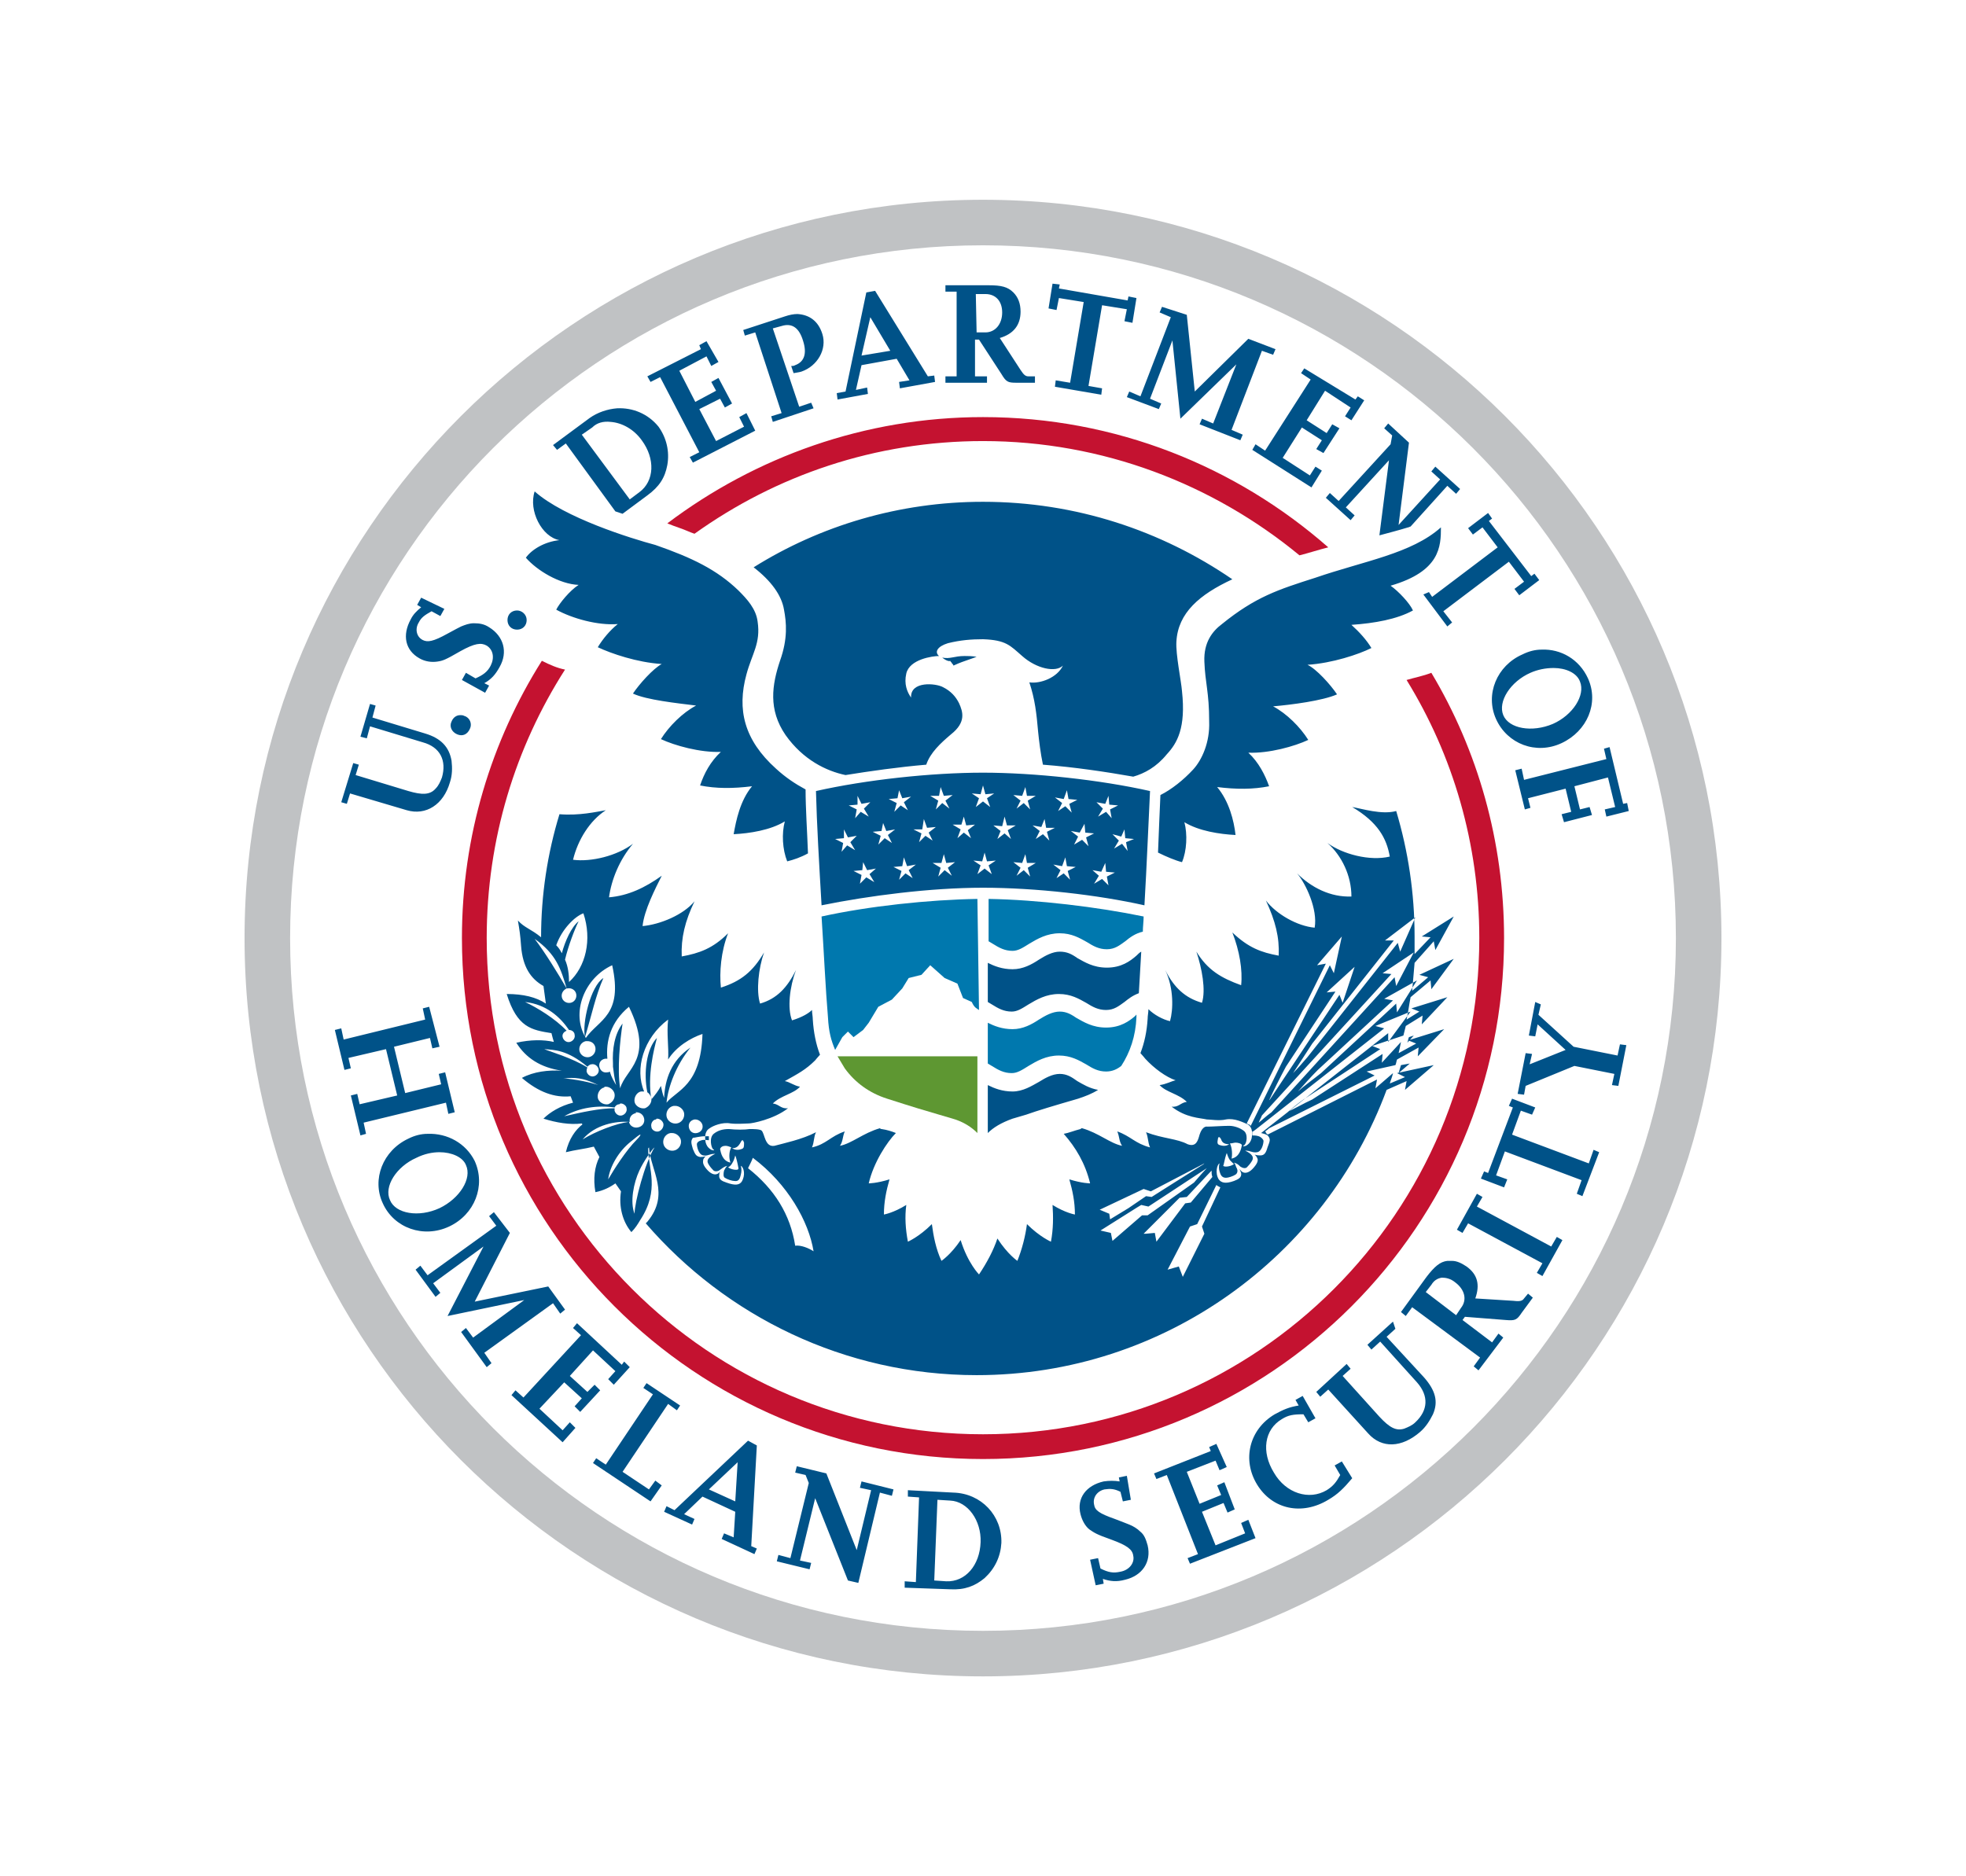 <?xml version="1.0" encoding="utf-8"?>
<!-- Generator: Adobe Illustrator 27.4.1, SVG Export Plug-In . SVG Version: 6.00 Build 0)  -->
<svg version="1.1" id="Layer_1" xmlns="http://www.w3.org/2000/svg" xmlns:xlink="http://www.w3.org/1999/xlink" x="0px" y="0px"
	 width="246px" height="234.8px" viewBox="0 0 246 234.8" style="enable-background:new 0 0 246 234.8;" xml:space="preserve">
<style type="text/css">
	.st0{fill:#005288;}
	.st1{fill:#C41230;}
	.st2{fill:#C0C2C4;}
	.st3{fill:#5E9732;}
	.st4{fill:#0078AE;}
</style>
<g>
	<path class="st0" d="M131.7,35.5l-0.5,3.1l1,0.2l0.3-1.5l3.1,0.5l-1.7,10.1l-1.8-0.3l-0.1,0.8l5.8,1l0.1-0.8l-1.7-0.3l1.7-10.1
		l3.1,0.5l-0.3,1.5l1,0.2l0.5-3.1l-1-0.2l-0.1,0.5l-8.6-1.5l0.1-0.5L131.7,35.5L131.7,35.5z M118.3,35.7v0.8h1.4l0,10.6l-1.4,0v0.8
		l5.2,0v-0.8H122l0-4.6h0.5l2.8,4.3c0.6,1,0.8,1.1,1.9,1.1l2.3,0l0-0.8h-0.8c-0.4,0-0.6-0.2-1-0.8l-2.6-4c1.7-0.5,2.6-1.6,2.6-3.3
		c0-1-0.3-1.8-0.9-2.4c-0.7-0.7-1.5-0.9-3.1-0.9L118.3,35.7L118.3,35.7z M109.5,36.4l-1.1,0.2L105.8,49l-1.1,0.2l0.1,0.8l3.8-0.7
		l-0.1-0.8l-1.4,0.3l0.7-3.1l4.4-0.8l1.6,2.7l-1.3,0.2l0.1,0.8l4.4-0.8l-0.1-0.8l-0.8,0.1L109.5,36.4L109.5,36.4z M122.1,36.8h1.2
		c1.3,0,2.1,0.9,2.1,2.3c0,1.5-0.9,2.5-2.1,2.5l-1.1,0L122.1,36.8L122.1,36.8z M145.4,38.4l-0.3,0.7l1.4,0.6l-3.8,9.9l-1.4-0.6
		l-0.3,0.7l4,1.5l0.3-0.7l-1.4-0.6l2.8-7.3l1,9.8l7-6.8l-2.9,7.4l-1.4-0.6l-0.3,0.7l5.1,2l0.3-0.7l-1.4-0.6l3.8-9.9l1.4,0.5l0.3-0.7
		l-3.4-1.3l-6.7,6.6l-1-9.6L145.4,38.4L145.4,38.4z M99.8,39.3c-0.5,0-1,0.1-1.6,0.3L93,41.3l0.2,0.7l1.3-0.4l3.3,10.1l-1.3,0.4
		l0.2,0.7l5.1-1.7l-0.3-0.7l-1.5,0.5l-3.3-9.8l1.1-0.3c1.3-0.4,2.2,0.2,2.7,1.9c0.5,1.6,0.1,2.6-1,3c-0.2,0.1-0.2,0.1-0.5,0.1
		l0.3,0.9c0.5-0.1,0.7-0.1,1-0.2c2-0.7,3.2-2.8,2.6-4.7C102.4,40.2,101.3,39.4,99.8,39.3L99.8,39.3z M108.9,39.7l2.5,4.2l-3.6,0.6
		L108.9,39.7L108.9,39.7z M88.4,42.7l-0.9,0.5l0.2,0.5L81,47.1l0.4,0.7l1.2-0.6l4.9,9.4l-1.2,0.6l0.4,0.7l7.8-4l-1.1-2.2l-0.9,0.5
		l0.6,1.2l-3.5,1.8l-2.1-4l2.6-1.3l0.6,1.1l0.9-0.5l-1.7-3.2l-0.9,0.5l0.6,1.1l-2.6,1.4l-2-3.9l3.4-1.8l0.6,1.2l0.9-0.5L88.4,42.7
		L88.4,42.7z M163.2,46.1l-0.4,0.6l1.2,0.8l-5.7,8.9l-1.2-0.8l-0.4,0.7l7.4,4.7l1.3-2.1l-0.8-0.5l-0.7,1.1l-3.4-2.2l2.4-3.8l2.5,1.6
		l-0.7,1.1l0.9,0.5l2-3.1l-0.9-0.5l-0.7,1.1l-2.5-1.6l2.3-3.7l3.2,2.1l-0.7,1.1l0.8,0.5l1.6-2.5l-0.8-0.5l-0.3,0.4L163.2,46.1
		L163.2,46.1z M77.2,51.1c-1.2,0.1-2.4,0.5-3.4,1.2l-4.6,3.4l0.5,0.6l1.1-0.8L77,64c0.3,0.1,0.6,0.2,0.9,0.3l3.1-2.3
		c1.5-1.1,2.2-2.2,2.5-3.8c0.3-1.7-0.1-3.4-1.1-4.8C81.1,51.8,79.2,51,77.2,51.1L77.2,51.1z M76.4,52.8c1.4,0.1,2.9,0.9,3.9,2.3
		c1.7,2.3,1.6,5.1-0.3,6.5l-1.2,0.9l-6-8.1l1.3-0.9C74.7,52.9,75.5,52.7,76.4,52.8L76.4,52.8z M173.7,53l-0.5,0.6l1,0.9l-0.2,1.1
		l-6.5,7.1l-1.1-1l-0.5,0.6l3.1,2.8l0.5-0.6l-1.1-1l5.4-5.9l-1.2,9.4c1.1-0.3,2.3-0.6,3.6-1c0.1,0,0.2-0.1,0.3-0.1l4.6-5.1l1.1,1
		l0.5-0.6l-3.1-2.8l-0.5,0.6l1.1,1l-5.2,5.7l1.3-10.3L173.7,53L173.7,53z M66.9,61.5c-0.8,2.4,0.9,5.7,3.1,6.1
		c-1.9,0.2-3.5,1.2-4.2,2.2c1.4,1.6,4.2,3.3,6.6,3.4c-1.1,0.7-2.4,2.3-2.8,3.1c2,1.1,5.2,2,7.7,1.8c-1,0.8-1.9,1.9-2.5,2.9
		c1.7,0.8,4.9,1.9,8,2.1c-1.1,0.6-2.8,2.5-3.6,3.7c1.7,0.8,5.5,1.2,7.9,1.5c-1.7,0.9-3.4,2.6-4.4,4.2c1.7,0.8,4.9,1.7,7.5,1.6
		c-1.3,1.2-2.1,2.7-2.6,4.2c2,0.4,4.1,0.4,6.5,0.1c-1.5,1.8-2,4.3-2.3,6c2-0.1,4.6-0.5,6.4-1.6c-0.4,1.5-0.3,3.5,0.3,5
		c0.8-0.2,1.7-0.5,2.6-1c-0.1-2.8-0.3-5.6-0.3-8c-1.3-0.7-2.5-1.5-3.7-2.6c-4-3.6-4.9-7.4-3.7-11.8c0.7-2.6,1.8-3.9,1.4-6.6
		c-0.2-1.6-1.3-2.8-2.4-3.9c-2.7-2.6-5.8-4.1-10.4-5.7C79,67.4,70.6,64.8,66.9,61.5L66.9,61.5z M123,62.8c-10.5,0-20.4,3-28.7,8.2
		c2.2,1.7,3.5,3.5,3.8,5.3c0.3,1.6,0.5,3.6-0.5,6.4c-1,3-1.5,6.1,0.7,9.3c2.2,3.1,5.1,4.5,7.5,5c3.1-0.5,6.6-1,10.1-1.3
		c0.5-1.5,1.8-2.7,3.1-3.8c1.9-1.5,1.5-2.8,1-3.9c-0.4-0.8-1-1.5-2-2c-0.9-0.5-4.1-0.8-4,1.3c-0.5-0.7-0.9-1.7-0.6-3
		c0.4-1.8,3.3-2.2,4.1-2.2c-0.6-0.5-0.2-1.2,1.1-1.6c1.6-0.4,3-0.5,4.4-0.5c2.9,0.1,3.4,0.8,4.9,2.1c1.8,1.6,4.2,2.1,5.1,1.2
		c-0.7,1.5-2.8,2.3-4.2,2.1c0.7,2.1,0.9,3.9,1.1,6.2c0.1,1,0.3,2.7,0.6,4.1c3.9,0.3,7.9,0.9,11.3,1.5c1.4-0.4,2.9-1.2,4.2-2.8
		c1.3-1.4,2.4-3.3,1.9-7.9c-0.1-1.3-0.8-4.6-0.7-6.2c0.2-3.6,2.9-5.9,7-7.8C145.3,66.4,134.6,62.8,123,62.8L123,62.8z M186.2,64.2
		l-2.5,1.9l0.6,0.8l1.2-0.9l1.9,2.5l-8.2,6.2l-0.4-0.6c-0.2,0.1-0.5,0.2-0.7,0.3l3,4l0.6-0.5l-1.1-1.4l8.2-6.2l1.9,2.5l-1.2,0.9
		l0.6,0.8l2.5-1.9l-0.6-0.8l-0.4,0.3l-5.3-6.9l0.4-0.3L186.2,64.2L186.2,64.2z M180.3,66c-3.7,3.3-9.6,4.2-15.7,6.3
		c-4.7,1.5-7.5,2.4-11.7,5.8c-1.2,0.9-2.3,2.3-2.2,4.7c0.1,2.7,0.6,3.8,0.6,7.5c0.1,2.6-0.9,4.8-2,6c-1.2,1.3-2.7,2.5-4.1,3.2
		c-0.1,2.3-0.2,4.5-0.3,7.2c1,0.5,2.2,1,3,1.2c0.6-1.4,0.7-3.5,0.3-5c1.8,1.1,4.4,1.5,6.4,1.6c-0.2-1.8-0.8-4.2-2.3-6
		c2.4,0.3,4.5,0.3,6.5-0.1c-0.5-1.4-1.3-3-2.6-4.2c2.6,0.1,5.8-0.8,7.5-1.6c-1-1.6-2.7-3.3-4.4-4.2c2.3-0.2,6.2-0.7,8-1.5
		c-0.8-1.2-2.6-3.2-3.7-3.7c3.1-0.2,6.4-1.3,8-2.1c-0.6-1-1.5-2-2.5-2.9c2.9-0.2,5.7-0.7,7.7-1.8c-0.4-0.9-1.8-2.4-2.8-3.1
		C180.2,71.5,180.3,68.4,180.3,66L180.3,66z M52.7,74.8l-0.5,0.9l0.5,0.3c-0.6,0.5-1,0.9-1.3,1.5c-1.1,2-0.7,3.9,1.1,4.9
		c0.7,0.4,1.5,0.5,2.2,0.4c0.7-0.1,1-0.2,2.9-1.3c1.8-1,2.6-1.1,3.3-0.7c0.8,0.5,1,1.5,0.5,2.5c-0.4,0.8-1,1.2-1.9,1.6l-1.2-0.7
		l-0.5,0.9l2.9,1.6l0.5-0.9l-0.6-0.3c0.9-0.5,1.4-1.1,1.9-2c1.1-1.9,0.5-3.9-1.3-5c-0.6-0.4-1.2-0.5-1.9-0.5c-0.6,0-1.1,0.2-1.6,0.4
		c-0.2,0.1-0.8,0.4-1.7,0.9c-1.8,1-2.5,1.1-3.1,0.8c-0.8-0.4-1-1.4-0.5-2.2c0.3-0.6,0.7-0.9,1.6-1.4l1.1,0.6l0.5-0.9L52.7,74.8
		L52.7,74.8z M64.7,76.4c-0.7,0-1.2,0.5-1.2,1.2c0,0.7,0.5,1.2,1.2,1.2c0.7,0,1.2-0.5,1.2-1.2C65.9,76.9,65.3,76.4,64.7,76.4z
		 M192.9,81.3c-0.8,0-1.6,0.2-2.4,0.6c-3.2,1.4-4.7,5-3.3,8.1c1.4,3.1,5,4.5,8.2,3s4.7-5,3.3-8.1C197.6,82.5,195.3,81.2,192.9,81.3
		L192.9,81.3z M120.7,82.1c-1.3,0-1.8,0.4-2.8,0.2c0.5,0.4,0.9,0.5,1,0.4c0,0.1,0.2,0.2,0.2,0.3c0.1,0.1,0.2,0.2,0.2,0.3
		c0.2-0.1,0.9-0.4,1.5-0.6c0.6-0.2,1.4-0.5,1.4-0.5C121.6,82.1,121.1,82.1,120.7,82.1z M194.4,83.6c1.5,0,2.9,0.6,3.3,1.7
		c0.7,1.7-0.9,4.2-3.4,5.3c-2.6,1.1-5.5,0.6-6.2-1.1c-0.7-1.7,0.9-4.2,3.4-5.3C192.4,83.8,193.4,83.6,194.4,83.6L194.4,83.6z
		 M46.3,88.1l-1.2,4.1l0.8,0.2l0.4-1.5l6.6,2c2.2,0.6,3,2.3,2.4,4.4c-0.2,0.5-0.4,1-0.8,1.4c-0.7,0.8-1.7,0.8-3.4,0.3l-6.6-2
		l0.4-1.3l-0.7-0.2l-1.5,4.9l0.7,0.2l0.4-1.3l7.1,2.1c2.4,0.7,4.6-0.7,5.4-3.5c0.3-0.9,0.3-1.8,0.2-2.7c-0.3-1.7-1.3-2.8-3.3-3.4
		l-6.6-2l0.4-1.5L46.3,88.1L46.3,88.1z M57.6,89.5c-0.5,0-0.9,0.3-1.1,0.8c-0.3,0.6,0,1.3,0.7,1.6s1.3,0,1.6-0.7
		c0.3-0.6,0-1.4-0.7-1.6C57.9,89.5,57.8,89.5,57.6,89.5L57.6,89.5z M201.4,93.5l-0.7,0.2l0.3,1.3l-10.3,2.6l-0.3-1.4l-0.8,0.2
		l1.2,4.9l0.7-0.2l-0.3-1.2l4.7-1.2l0.7,2.9l-1.2,0.3l0.3,1l3.5-0.9l-0.3-1l-1.2,0.3l-0.7-2.9l4.2-1.1l0.9,3.7l-1.3,0.3l0.2,0.9
		l2.8-0.7l-0.2-1l-0.5,0.1L201.4,93.5L201.4,93.5z M123,96.7c-6.5,0-14.7,0.9-20.9,2.3c0.1,4.1,0.4,9.2,0.7,14.3
		c5.9-1.2,13.6-2.2,20.2-2.2c6.6,0,14.4,0.9,20.2,2.2c0.3-5.1,0.5-10.3,0.7-14.3C137.7,97.6,129.4,96.7,123,96.7L123,96.7z
		 M123,98.3l0.3,1.1l1.1-0.1l-0.9,0.6l0.4,1.1l-0.9-0.7l-0.9,0.7l0.4-1.1l-0.9-0.6l1.1,0.1L123,98.3L123,98.3z M117.7,98.5l0.4,1.1
		l1.1-0.1l-0.9,0.7l0.5,1l-0.9-0.7l-0.8,0.8l0.3-1.1l-1-0.6l1.1,0L117.7,98.5L117.7,98.5z M128.3,98.5l0.2,1.1l1.1,0l-1,0.6l0.3,1.1
		l-0.8-0.8l-0.9,0.7l0.5-1l-0.9-0.7l1.1,0.1L128.3,98.5L128.3,98.5z M112.5,98.9l0.4,1l1.1-0.2l-0.9,0.7l0.5,1l-0.9-0.6l-0.8,0.8
		l0.3-1.1l-1-0.5l1.1-0.1L112.5,98.9L112.5,98.9z M133.5,98.9l0.2,1.1l1.1,0.1l-1,0.5l0.3,1.1l-0.8-0.8l-0.9,0.6l0.5-1l-0.9-0.7
		l1.1,0.2L133.5,98.9L133.5,98.9z M107.3,99.6l0.5,1l1.1-0.2l-0.8,0.8l0.6,1l-1-0.6l-0.7,0.8l0.2-1.1l-1-0.5l1.1-0.1L107.3,99.6
		L107.3,99.6z M138.7,99.6l0.1,1.1l1.1,0.1l-1,0.5l0.2,1.1l-0.7-0.8l-1,0.6l0.6-1l-0.8-0.8l1.1,0.2L138.7,99.6L138.7,99.6z
		 M169.2,101c3.2,1.9,4.3,3.9,4.7,6.2c-2.5,0.6-5.9-0.3-7.8-1.7c1.8,1.6,3,4.1,3,6.7c-2.6,0.1-5-1.1-6.8-2.9
		c1.1,1.3,2.6,4.5,2.2,6.8c-2.2-0.2-4.8-1.7-6.1-3.4c1.2,2.6,1.7,4.6,1.6,6.9c-2.2-0.4-3.8-1-5.8-2.9c0.9,2.3,1.3,4.7,1.1,6.6
		c-2.5-0.9-4.2-1.9-5.6-4.2c0.7,2.1,1.2,4.8,0.7,6.4c-2.1-0.6-3.5-1.9-4.6-4.1c1.1,2.3,1,5,0.6,6.4c-0.9-0.2-2-0.8-2.7-1.5
		c0,0.4-0.1,0.8-0.1,1.2c-0.1,1.6-0.4,3-0.9,4.3c0.2,0.2,0.6,0.7,0.6,0.7c1.1,1.2,2.6,2.3,3.8,2.7c-0.5,0.1-1.2,0.5-2,0.6
		c0.8,0.9,2.4,1.1,3.4,2.1c-0.8,0.1-1,0.7-1.9,0.6c1.8,1.4,3.5,1.4,4.4,1.6c0.4,0,1.6,0.2,2.4,0c1.1-0.2,2.2,0.4,2.7,0.6
		c0.7,0.4,0.6,1.3,0.5,1.8c-0.1,0.3-0.2,0.6-0.7,0.9c-0.3,0.1-0.5,0.1-0.2-0.1c0.3-0.2,0.5-1.4-0.1-1.8c-0.4-0.3-1.1-0.6-1.8-0.6
		c-0.8,0-2.1,0.1-2.7,0.1c-0.6-0.1-0.9,0.7-1,1c-0.2,0.7-0.4,1.6-1.5,1.2c-1.3-0.7-3.1-0.7-5.2-1.5c0.3,0.7,0.2,1.2,0.5,1.9
		c-1.9-0.5-2.4-1.4-4.1-2c0.3,0.7,0.2,1.2,0.6,1.8c-1.5-0.3-2.9-1.6-5-2.2c-0.1,0-0.1,0-0.2,0.1c-0.8,0.2-1.5,0.5-2.1,0.6
		c1.5,1.7,2.7,3.7,3.3,6.2c0,0-1,0-2.6-0.5c0.4,1.4,0.7,2.8,0.7,4.4c0,0-1.2-0.2-2.8-1.2c0.1,1.5,0.1,3-0.2,4.6c0,0-1.4-0.6-3-2.2
		c-0.2,1.5-0.6,3.1-1.2,4.6c0,0-1.2-0.8-2.5-2.8c-0.5,1.5-1.3,3-2.3,4.5c0,0-1.4-1.4-2.3-4.3c-1.2,1.8-2.4,2.6-2.4,2.6
		c-0.7-1.5-1-3.1-1.2-4.6c-1.6,1.6-3,2.2-3,2.2c-0.3-1.6-0.4-3.1-0.2-4.6c-1.6,1-2.8,1.2-2.8,1.2c0-1.6,0.3-3,0.7-4.4
		c-1.6,0.5-2.6,0.5-2.6,0.5c0.6-2.6,2.3-5.2,3.4-6.3c-0.5-0.2-1.1-0.4-1.8-0.5c-0.1,0-0.1,0-0.2-0.1c-2.1,0.6-3.5,1.9-5,2.2
		c0.4-0.6,0.3-1.1,0.6-1.8c-1.8,0.6-2.3,1.6-4.1,2c0.3-0.7,0.2-1.3,0.5-1.9c-1.7,0.9-4.1,1.4-5.2,1.7c-1.2,0.2-1.2-1.5-1.6-1.9
		c-0.2-0.2-1.1-0.2-1.5-0.2c-0.6,0.1-1.7,0.1-2.6,0c-0.8,0-1.4,0.2-1.9,0.6c-0.6,0.5-0.3,1.7-0.1,1.9c0.3,0.2,0.1,0.2-0.2,0.1
		c-0.5-0.3-0.6-0.6-0.7-0.9c-0.1-0.5-0.2-1.4,0.5-1.8c0.4-0.3,1.6-0.8,2.6-0.6c0.8,0.1,2,0,2.3,0c0.4,0,3.1-0.5,4.9-1.9
		c-0.9,0.1-1.1-0.5-1.9-0.6c1-1,2.6-1.2,3.4-2.1c-0.7-0.1-1.3-0.6-1.9-0.7c1.6-0.9,2.6-1.4,3.8-2.6c0,0,0.4-0.5,0.6-0.7
		c-0.5-1.3-0.8-2.8-0.9-4.4c0-0.4-0.1-0.8-0.1-1.2c-0.4,0.4-1.2,0.9-2.5,1.3c-0.6-1.5-0.3-4.2,0.5-6.3c-1.1,2.2-2.4,3.6-4.5,4.2
		c-0.5-1.6-0.2-4.4,0.5-6.4c-1.4,2.4-2.9,3.6-5.4,4.4c-0.2-1.9,0-4.5,0.9-6.8c-1.9,1.9-3.6,2.5-5.8,2.9c-0.1-2.3,0.4-4.4,1.6-6.9
		c-1.4,1.7-4.3,2.9-6.5,3.1c0.2-2,1.6-4.7,2.4-6.3c-2.1,1.5-4.2,2.5-6.6,2.7c0.3-2.2,1.3-4.7,3-6.7c-2,1.5-5.2,2.3-7.5,2
		c0.6-2.5,2.1-4.9,4.1-6.2c-1.2,0.2-3.3,0.7-5.8,0.5c-1.5,4.9-2.3,10.1-2.3,15.4c-1.2-1-2.1-1.2-2.9-2.1c0.2,1.2,0.3,1.8,0.4,3.2
		c0.2,2.6,1.2,4.1,2.8,5c0.1,0.7,0.2,1.5,0.3,2.2c-1.2-0.8-2.8-1.2-4.9-1.2c1.3,4.2,3.1,4.5,5.6,4.9c0.1,0.4,0.2,0.8,0.3,1.1
		c-1.3-0.3-2.9-0.3-4.7,0.1c1.2,1.9,3,3.1,5.7,3.5c0,0,0,0,0,0c-1.7-0.1-3.5,0.1-5,0.9c2.1,1.8,4.1,2.5,6.1,2.3
		c0.1,0.3,0.2,0.5,0.3,0.8c-1.6,0.4-2.9,1.2-3.7,2c1.6,0.5,3.3,0.8,4.8,0.6c0,0,0,0.1,0.1,0.1c-0.9,0.7-1.7,1.8-2.1,3.5
		c1.2-0.3,2.3-0.4,3.5-0.7c0.2,0.4,0.5,0.9,0.7,1.3c-0.6,1.2-0.8,2.7-0.5,4.4c1-0.2,1.8-0.6,2.5-1.1c0.2,0.3,0.5,0.7,0.7,1
		c-0.3,1.9,0.2,3.8,1.3,5.1c0.5-0.5,0.8-1,1.1-1.5c2.5-3.8,1-6.5,1-8.9c0-0.1,0-0.1,0.1-0.2c0.2,2.9,2.7,5.8-0.2,9.3
		c-0.1,0.1-0.1,0.1-0.2,0.2c10,11.6,24.9,19,41.4,19c23.5,0,43.6-14.9,51.3-35.7l2.5-1.1l-0.2,1.1l3.6-3.1l-4.6,1l1,0.5l-1.9,0.8
		c0.1-0.4,0.3-0.8,0.4-1.3l-2.2,1.9l0.2-1.1l-13.7,6.9c0,0,0-0.1-0.1-0.1c-0.1-0.1-0.1-0.2-0.2-0.3c0.1-0.1,0.3-0.2,0.5-0.4
		l13.2-6.6l-1-0.5l3.6-0.8c0.1-0.2,0.1-0.4,0.2-0.7l2.7-1.5l-0.1,1.1l3.3-3.4l-4.5,1.4l1,0.4l-2.2,1.2c0.1-0.4,0.2-0.9,0.3-1.4
		l-2.4,2.6l0.1-1.1l-8.8,5.7c-1.1,0.5-2.1,1.1-3,1.5c0.6-0.5,1.2-1,1.9-1.5l9.6-6.3l-1-0.4l3.9-1.3c0.1-0.4,0.2-0.8,0.3-1.2l2.1-1.3
		l-0.1,1.1l3.2-3.4l-4.5,1.4l1,0.4l-1.6,1c0.2-0.9,0.3-1.8,0.5-2.8l2.5-2.1l0.1,1.1l2.8-3.8l-4.3,2l1.1,0.3l-2,1.7
		c0.1-1.1,0.2-2.3,0.3-3.5l2.4-2.7l0.2,1.1l2.3-4.2l-4,2.5l1.1,0.1l-2,2.1c0-0.7,0-1.4,0-2.2c0-5.4-0.8-10.7-2.3-15.7
		C172.9,102,170.4,101.2,169.2,101L169.2,101z M176.3,129.8c-0.1,0.2-0.1,0.4-0.2,0.7l0.8-0.9L176.3,129.8L176.3,129.8z
		 M175.3,133.3c-0.1,0.3-0.2,0.7-0.3,1l1.4-1.2L175.3,133.3L175.3,133.3z M120.6,102.2l0.3,1.1l1.1-0.1l-0.9,0.7l0.4,1l-0.9-0.7
		l-0.8,0.7l0.4-1.1l-1-0.6l1.1,0L120.6,102.2L120.6,102.2z M125.7,102.2l0.3,1.1l1.1,0l-1,0.6l0.4,1.1l-0.8-0.7l-0.9,0.7l0.4-1
		l-0.9-0.7l1.1,0.1L125.7,102.2L125.7,102.2z M115.6,102.5l0.4,1.1l1.1-0.1l-0.9,0.7l0.5,1l-0.9-0.6l-0.8,0.8l0.3-1.1l-1-0.5l1.1,0
		L115.6,102.5L115.6,102.5z M130.7,102.5l0.2,1.1l1.1,0l-1,0.5l0.3,1.1l-0.8-0.8l-0.9,0.6l0.5-1l-0.9-0.7l1.1,0.2L130.7,102.5
		L130.7,102.5z M110.5,103l0.4,1l1.1-0.2l-0.9,0.7l0.5,1l-0.9-0.6l-0.8,0.8l0.3-1.1l-1-0.5l1.1-0.1L110.5,103L110.5,103z
		 M135.7,103.1l0.1,1.1l1.1,0.1l-1,0.5l0.3,1.1l-0.8-0.8l-1,0.6l0.5-1l-0.9-0.7l1.1,0.2L135.7,103.1L135.7,103.1z M105.6,103.8
		l0.5,1l1.1-0.2l-0.8,0.8l0.6,1l-1-0.6l-0.7,0.8l0.2-1.1l-1-0.5l1.1-0.1L105.6,103.8L105.6,103.8z M140.7,103.8l0.1,1.1l1.1,0.1
		l-1,0.4l0.2,1.1l-0.7-0.9l-1,0.6l0.6-1l-0.8-0.8l1.1,0.3L140.7,103.8L140.7,103.8z M123.2,106.7l0.3,1.1l1.1-0.1l-0.9,0.6l0.4,1.1
		l-0.9-0.7l-0.9,0.7l0.4-1.1l-0.9-0.6l1.1,0.1L123.2,106.7L123.2,106.7z M118.1,106.9l0.3,1.1l1.1-0.1l-0.9,0.7l0.5,1l-0.9-0.7
		l-0.8,0.8l0.3-1.1l-1-0.6l1.1,0L118.1,106.9L118.1,106.9z M128.3,106.9l0.2,1.1l1.1,0l-1,0.6l0.3,1.1l-0.8-0.8l-0.9,0.7l0.5-1
		l-0.9-0.7l1.1,0.1L128.3,106.9L128.3,106.9z M113.1,107.3l0.4,1.1l1.1-0.2l-0.9,0.7l0.5,1l-0.9-0.6l-0.8,0.8l0.3-1.1l-1-0.5
		l1.1-0.1L113.1,107.3L113.1,107.3z M133.3,107.3l0.2,1.1l1.1,0.1l-1,0.5l0.3,1.1l-0.8-0.8l-0.9,0.6l0.5-1l-0.9-0.7l1.1,0.2
		L133.3,107.3L133.3,107.3z M108,107.9l0.5,1l1.1-0.2l-0.8,0.7l0.6,1l-1-0.6l-0.8,0.8l0.2-1.1l-1-0.5l1.1-0.1L108,107.9L108,107.9z
		 M138.3,108l0.1,1.1l1.1,0.1l-1,0.5l0.2,1.1l-0.8-0.8l-1,0.6l0.6-1l-0.8-0.7l1.1,0.2L138.3,108L138.3,108z M73,114.3
		c1.1,3.3,0.3,6.7-1.8,8.6c0-0.9-0.1-1.9-0.5-2.8c0.4-1.7,1.2-3.8,1.7-4.8c-0.9,0.7-1.7,2.5-2.1,4c-0.2-0.4-0.4-0.7-0.7-1
		C70.3,116.3,71.9,114.7,73,114.3L73,114.3z M177.1,114.8l-1.9,4.3l-0.3-1.1l-11.3,14.3c-0.6,0.7-1.2,1.4-1.8,2l0,0
		c0.8-1.2,1.6-2.5,2.4-3.7l10.2-12.9l-1.1,0L177.1,114.8L177.1,114.8z M167.9,117.2l-1,4.6l-0.5-1l-9.9,20.1
		c-0.1-0.1-0.2-0.2-0.3-0.2c-0.1,0-0.1-0.1-0.2-0.1l9.9-20l-1.1,0.2L167.9,117.2L167.9,117.2z M66.9,117.5c2.7,1.9,3.3,3.8,4,6.2
		c0,0,0,0,0.1,0c0.5-0.1,1,0.2,1.1,0.7c0.1,0.5-0.2,1-0.7,1.1c-0.5,0.1-1-0.2-1.1-0.7c-0.1-0.5,0.2-0.9,0.6-1.1
		C69.8,121.8,68.2,119.2,66.9,117.5L66.9,117.5z M132.6,119.1c-0.9,0-1.8,0.5-2.6,1c-0.9,0.6-2,1.2-3.3,1.2c-1.3,0-2.3-0.4-3.1-0.8
		v4.9c0.2,0.1,0.3,0.2,0.5,0.3c0.8,0.5,1.5,0.9,2.5,0.9c0.7,0,1.3-0.4,2.1-0.9c1-0.6,2.2-1.3,3.8-1.3c1.5,0,2.5,0.6,3.4,1.1
		c0.8,0.5,1.5,0.9,2.5,0.9c1,0,1.6-0.5,2.3-1c0.5-0.4,1-0.8,1.8-1.1c0.1-1.6,0.2-3.4,0.3-5.2c-0.2,0.1-0.4,0.3-0.6,0.5
		c-0.8,0.7-1.9,1.5-3.7,1.5c-1.7,0-2.8-0.7-3.7-1.2C134.1,119.4,133.5,119.1,132.6,119.1L132.6,119.1z M176.9,119.2l-2.2,4.2
		l-0.2-1.1l-15.4,16.9c-0.7,0.5-1.2,1-1.6,1.3c0.1-0.3,0.3-0.6,0.4-0.9l16.2-17.7l-1.1-0.1L176.9,119.2L176.9,119.2z M76.6,120.8
		c1.4,6.3-1.7,6.8-3.3,9.1C71.4,126.8,73.1,122.4,76.6,120.8z M169.5,121l-1.5,4.5l-0.4-1l-8.7,13.1c0,0-0.1,0.1-0.1,0.1
		c0.6-1.3,1.3-2.7,2.1-4.2l6.2-9.4l-1.1,0.1L169.5,121L169.5,121z M75.5,122.4c-1.6,1-2.7,5.7-2.3,7.4
		C74.1,126.8,74.5,124.7,75.5,122.4z M177.3,122.7l-2.5,4l-0.1-1.1l-9.4,8.7c-1,0.8-2,1.5-2.9,2.3c0.8-0.9,1.6-1.8,2.5-2.7l9.4-8.7
		l-1.1-0.2L177.3,122.7L177.3,122.7z M192.1,125.4l-0.8,4.2l0.8,0.1l0.3-1.5l3.5,3.2l-4.5,1.8l0.3-1.3l-0.8-0.1l-1,5.1l0.8,0.1
		l0.2-1.1l6.1-2.5l5,1l-0.3,1.4l0.8,0.1l1-5.1l-0.8-0.1l-0.3,1.4l-5.5-1.1l-4.4-4l0.3-1.3L192.1,125.4L192.1,125.4z M65.7,125.4
		c2.7,0.3,4.4,1.9,5.5,3.5c0.4,0,0.7,0.3,0.7,0.6c0.1,0.4-0.2,0.8-0.6,0.9c-0.4,0.1-0.8-0.2-0.9-0.6c-0.1-0.4,0.2-0.7,0.5-0.8
		C69.5,127.5,67.2,126.1,65.7,125.4L65.7,125.4z M53.7,126l-0.8,0.2l0.3,1.4L43,130.1l-0.3-1.4l-0.8,0.2l1.2,5l0.8-0.2l-0.3-1.3
		l4.7-1.1l1.4,5.8l-4.7,1.1l-0.3-1.3l-0.8,0.2l1.2,5l0.7-0.2l-0.3-1.4l10.3-2.5l0.3,1.4l0.8-0.2l-1.2-5l-0.8,0.2l0.3,1.3l-4.5,1.1
		l-1.4-5.8l4.5-1.1l0.3,1.3L55,131L53.7,126L53.7,126z M78.7,126c3.2,6.6-0.4,7.7-1.1,10.2c-0.4-2.4,0-6.1,0.3-8.1
		c-1,1.3-1.3,3.2-1.2,5c0,0,0,0,0,0.1c0,0.1,0,0.2,0,0.3c0.1,0.8,0.2,1.6,0.4,2.3c-0.3-0.5-0.6-1-0.8-1.7c-0.1,0.1-0.2,0.1-0.3,0.1
		c-0.5,0.1-0.9-0.2-1-0.7c-0.1-0.5,0.2-0.9,0.7-1c0.1,0,0.2,0,0.3,0C75.8,130.3,76.4,127.9,78.7,126L78.7,126z M176.5,126.6
		l-2.8,3.8l0-1.1l-15.9,12.5c0.4,0.1,0.8,0.2,0.9,0.4c0.3,0.4,0.2,0.6-0.1,1.4c-0.2,0.7-0.4,1-0.9,1c-0.1,0-0.4,0-0.7-0.1
		c0.1,0.1,0.2,0.2,0.3,0.4c0.1,0.2,0.2,0.5-0.4,1.2c-0.5,0.6-1,0.8-1.4,0.6c-0.2-0.1-0.3-0.3-0.4-0.4c0.1,0.2,0.1,0.3,0.2,0.5
		c0.1,0.6-0.4,0.8-0.9,1c-1.1,0.4-1.6,0.2-1.9-0.2c-0.5-0.8-0.2-1.9,0.1-2c-0.1,0.3-0.1,0.7,0,1c0.1,0.3,0.2,0.8,0.8,0.8
		c0.3,0,0.9-0.2,1.2-0.4c0.3-0.2,0.3-0.6,0.1-0.9c-0.1-0.2-0.1-0.4-0.3-0.6c0.4,0.1,0.6,0.3,0.8,0.5c0.3,0.2,0.7,0.3,0.9,0
		c0.3-0.3,0.5-0.6,0.6-0.8c0.3-0.6-0.5-1-0.9-1.2c0.7,0,0.9,0.3,1.5,0.2c0.6-0.1,0.8-1.1,0.8-1.4c0-0.2-0.3-0.5-0.6-0.6
		c-0.3-0.1-0.6-0.1-0.8-0.1c0-0.2,0-0.3,0-0.5c0,0,0.1,0,0.1,0l0.4-0.3l16-12.6l-1.1-0.3L176.5,126.6L176.5,126.6z M83.6,127.6
		c-0.2,1.8,0.1,3.4,0,5c1-1.6,2.8-2.7,4.3-3.2c-0.2,6.5-3.2,7-4.5,8.6c0.2-2,1.2-4.7,3-6.9c-2.4,1.6-3.2,4-3.3,6.3
		c-0.2-0.5-0.3-1-0.4-1.5c-0.3,0.6-0.7,1.1-1.2,1.7c-0.5-3,0.3-6.2,0.7-7.7c-1.3,1.3-1.7,4.4-1.2,6.8c0.2,0.1,0.4,0.4,0.5,0.7
		c0.1,0.6-0.3,1.1-0.8,1.3c-0.6,0.1-1.2-0.3-1.3-0.8c-0.1-0.6,0.3-1.2,0.8-1.3c0.1,0,0.3,0,0.4,0C79.4,133.8,80.5,129.9,83.6,127.6
		L83.6,127.6z M73.5,130.3c0.5,0,0.9,0.3,1,0.8c0.1,0.6-0.3,1.1-0.8,1.2c-0.6,0.1-1.1-0.3-1.2-0.8c-0.1-0.6,0.3-1.1,0.8-1.2
		C73.4,130.3,73.4,130.3,73.5,130.3L73.5,130.3z M68.1,131.3c1.3,0.1,2.9,0.1,5.4,2.2c0.1-0.1,0.3-0.3,0.5-0.3
		c0.4-0.1,0.8,0.2,0.9,0.6c0.1,0.4-0.2,0.8-0.6,0.9c-0.4,0.1-0.8-0.2-0.9-0.6c0-0.2,0-0.3,0.1-0.5C71.6,132.4,68.8,131.6,68.1,131.3
		L68.1,131.3z M132.6,134.4c-0.9,0-1.8,0.5-2.6,1c-0.9,0.5-2,1.2-3.3,1.2c-1.3,0-2.3-0.4-3.1-0.8v6c0.7-0.7,1.7-1.3,3.1-1.8l1.7-0.5
		c1.4-0.5,3.4-1.1,6.5-2c0.9-0.3,1.7-0.6,2.5-1.1c-1.1-0.2-1.9-0.7-2.6-1.1C134.1,134.8,133.5,134.4,132.6,134.4L132.6,134.4z
		 M71.5,134.9c1.4,0,2.3,0.4,3.6,1c0.2,0.1,0.2,0.1,0.1,0c-1.5-0.5-3-0.8-5.1-1C70.5,135,71,134.9,71.5,134.9L71.5,134.9z M75.8,136
		c0.5,0,1,0.4,1.1,0.9c0.1,0.6-0.3,1.1-0.8,1.3c-0.6,0.1-1.2-0.3-1.3-0.8c-0.1-0.6,0.3-1.2,0.8-1.3C75.6,136,75.7,136,75.8,136
		L75.8,136z M189.2,137.5l-0.4,0.9l0.5,0.2l-3.1,8.2l-0.5-0.2l-0.4,0.9l2.9,1.1l0.4-1l-1.4-0.5l1.1-3l9.6,3.6l-0.6,1.7l0.7,0.3
		l2.1-5.5l-0.7-0.3l-0.6,1.7l-9.6-3.6l1.1-3l1.4,0.5l0.4-0.9L189.2,137.5L189.2,137.5z M77.7,138.1c0.3,0,0.7,0.3,0.7,0.6
		c0.1,0.4-0.2,0.8-0.6,0.9c-0.4,0.1-0.8-0.2-0.9-0.6c0-0.1,0-0.2,0-0.3h0c-1.9,0-4.1,0.5-6.3,1c1.9-1.1,4.2-1.4,6.3-1.1
		c0.1-0.2,0.3-0.4,0.6-0.4C77.6,138.1,77.6,138.1,77.7,138.1L77.7,138.1z M84.5,138.4c0.5,0,1,0.4,1.1,0.9c0.1,0.6-0.3,1.2-0.9,1.3
		c-0.6,0.1-1.2-0.3-1.3-0.9c-0.1-0.6,0.3-1.2,0.9-1.3C84.4,138.4,84.5,138.4,84.5,138.4L84.5,138.4z M79.6,139.2
		c0.5,0,0.9,0.3,1,0.8c0.1,0.5-0.2,1-0.8,1.1c-0.5,0.1-1-0.2-1.1-0.7h0c-1.6,0.2-4.2,1.2-5.8,2.2c1.6-1.9,4.2-2.3,5.8-2.2
		c0,0,0,0,0.1,0c-0.1-0.5,0.2-1,0.8-1.1C79.5,139.2,79.5,139.2,79.6,139.2L79.6,139.2z M82.2,140c0.4,0,0.7,0.3,0.8,0.6
		c0.1,0.4-0.2,0.9-0.6,1c-0.4,0.1-0.9-0.2-0.9-0.6c-0.1-0.4,0.2-0.9,0.6-0.9C82.1,140,82.2,140,82.2,140L82.2,140z M87,140.1
		c0.4,0,0.8,0.3,0.9,0.7c0.1,0.5-0.2,0.9-0.7,1s-0.9-0.2-1-0.7s0.2-0.9,0.7-1C86.9,140.1,86.9,140.1,87,140.1L87,140.1z M84.1,141.8
		c0.5,0,1,0.4,1.1,0.9c0.1,0.6-0.3,1.2-0.9,1.3c-0.6,0.1-1.2-0.3-1.3-0.9c-0.1-0.6,0.3-1.2,0.9-1.3C84,141.8,84.1,141.8,84.1,141.8
		L84.1,141.8z M53.5,141.9c-0.8,0-1.6,0.2-2.4,0.6c-3.2,1.5-4.6,5.1-3.2,8.1c1.4,3.1,5.1,4.4,8.3,2.9c3.2-1.5,4.6-5.1,3.2-8.2
		C58.3,143.1,56,141.8,53.5,141.9L53.5,141.9z M80.1,142c0.1,0,0,0.2-0.4,0.6c-1.4,1.4-2.9,3.8-3.6,5c0.2-1.6,1.3-3.5,2.8-4.7
		C79.5,142.4,80,142,80.1,142L80.1,142z M88.2,142.2c0.2,0,0.4,0,0.5,0c0,0.2,0,0.4,0,0.5c-0.2,0-0.6-0.1-0.9,0
		c-0.4,0.1-0.6,0.3-0.6,0.5c0,0.3,0.2,1.3,0.8,1.4c0.6,0.1,0.7-0.2,1.5-0.2c-0.4,0.2-1.2,0.6-0.9,1.2c0.1,0.2,0.3,0.5,0.6,0.8
		c0.2,0.3,0.7,0.2,0.9,0c0.3-0.2,0.5-0.4,0.9-0.5c-0.2,0.2-0.3,0.4-0.4,0.6c-0.1,0.4-0.1,0.8,0.1,0.9c0.3,0.2,0.9,0.4,1.2,0.4
		c0.6,0.1,0.7-0.4,0.8-0.8c0.1-0.4,0.1-0.7,0-1.1c0.4,0.2,0.6,1.2,0.1,2c-0.3,0.4-0.8,0.5-1.9,0.1c-0.6-0.2-1-0.4-0.9-1
		c0-0.2,0.1-0.4,0.2-0.5c-0.1,0.1-0.2,0.3-0.4,0.4c-0.4,0.2-0.9,0-1.4-0.6c-0.6-0.7-0.4-1-0.4-1.2c0.1-0.2,0.2-0.3,0.3-0.4
		c-0.3,0.1-0.5,0.1-0.7,0.1c-0.5-0.1-0.6-0.3-0.9-1c-0.2-0.7-0.3-1,0-1.4C86.9,142.4,87.6,142.2,88.2,142.2z M152.5,142.3
		c0.1,0,0.2,0.1,0.3,0.3c0.1,0.3,0.3,0.6,1,0.6c-0.4,0.3-0.9,0.2-1.2,0.1c-0.3-0.1-0.3-0.3-0.2-0.8
		C152.4,142.4,152.5,142.3,152.5,142.3L152.5,142.3z M92.9,142.7c0.1,0,0.1,0.1,0.2,0.3c0,0.5,0,0.7-0.3,0.8
		c-0.3,0.1-0.7,0.2-1.2-0.1c0.6,0,0.8-0.3,1-0.6C92.7,142.9,92.8,142.7,92.9,142.7L92.9,142.7z M154.6,143c0.3,0,0.7,0.1,0.8,0.3
		c-0.1,0.5-0.3,1.5-1.3,1.7c0.1-0.4,0.1-1.3-0.2-1.9C154.2,143.1,154.4,143,154.6,143L154.6,143z M90.8,143.4c0.2,0,0.5,0.1,0.7,0.2
		c-0.3,0.5-0.3,1.4-0.1,1.9c-1-0.2-1.2-1.2-1.3-1.7C90.2,143.5,90.5,143.4,90.8,143.4L90.8,143.4z M81.9,143.6
		c-1.2,1.9-2.5,6.9-2.5,8.3c-0.6-1.5-0.1-3.9,0.6-5.4C80.5,145.4,81.6,143.8,81.9,143.6L81.9,143.6z M55,144.2
		c1.5,0,2.9,0.6,3.3,1.6c0.8,1.7-0.8,4.2-3.3,5.4c-2.6,1.2-5.5,0.7-6.2-1c-0.8-1.7,0.8-4.2,3.3-5.3C53.1,144.4,54.1,144.2,55,144.2
		L55,144.2z M153.5,144.3c0.1,0.3,0.2,0.6,0.4,0.9c0.2,0.2,0.4,0.4,0.5,0.5c-0.3,0.2-0.7,0.3-1,0.3c-0.3,0-0.4-0.1-0.3-0.2
		C153.2,145.3,153.4,144.5,153.5,144.3L153.5,144.3z M92,144.6c0.1,0.2,0.3,1,0.4,1.6c0,0.1,0,0.2-0.3,0.2c-0.3,0-0.7-0.1-1-0.3
		c0.2-0.1,0.4-0.3,0.5-0.5C91.8,145.3,91.9,145,92,144.6L92,144.6z M94.2,144.9c4.4,3.3,7,8,7.6,11.7c-0.6-0.4-1.6-0.8-2.3-0.7
		c-0.6-3.9-2.6-7.1-5.9-9.7C93.9,145.6,94.1,145.2,94.2,144.9L94.2,144.9z M150.7,145.6C150.7,145.6,150.7,145.6,150.7,145.6
		c0,0-0.1,0.1-0.1,0.1c-1.3,0.8-6.5,4.1-6.5,4.1l-0.7-0.1l-2.2,1.5l-2.3,1.4l-0.1-0.7l-1.2-0.5l5.5-2.6l0.9,0.3L150.7,145.6
		L150.7,145.6z M151,146.2c-0.3,0.3-1,1.1-1.6,1.8l-5.8,4.1l-0.7,0l-3.7,3.2l-0.2-1l-1.3-0.3l4.6-2.9l0.5-0.3l0.9,0.2l0,0L151,146.2
		L151,146.2z M151.6,146.5c0,0.3,0,0.5,0.1,0.8l-2.7,3.2l-0.7,0.1l-3.6,4.8l-0.2-1.1l-1.1,0.1l-0.1,0l0,0l-0.2,0l4.4-4.4l0.1-0.1
		l0.9-0.1L151.6,146.5L151.6,146.5z M152.2,148.3c0.1,0.1,0.3,0.2,0.5,0.3l-2.3,4.9l0.3,0.9l-2.7,5.4l-0.5-1.3l-1.4,0.4l2.8-5.4
		l0.9-0.3l0,0L152.2,148.3L152.2,148.3z M184.8,149.4l-2.5,4.5l0.7,0.4l0.7-1.2l9.3,5l-0.7,1.2l0.7,0.4l2.5-4.5l-0.7-0.4l-0.7,1.2
		l-9.3-5l0.7-1.2L184.8,149.4L184.8,149.4z M61.8,151.7l-0.6,0.5l0.9,1.2l-8.6,6.2l-0.9-1.2l-0.6,0.5l2.5,3.4l0.6-0.5l-0.9-1.2
		l6.3-4.6l-4.5,8.7l9.6-2l-6.4,4.7l-0.9-1.2l-0.6,0.5l3.2,4.4l0.6-0.5l-0.9-1.3l8.6-6.2l0.9,1.3l0.6-0.5l-2.1-2.9l-9.2,1.9l4.4-8.6
		L61.8,151.7L61.8,151.7z M181.7,157.8c-0.2,0-0.4,0-0.6,0c-0.9,0.1-1.6,0.7-2.6,2l-3.2,4.4l0.6,0.5l0.8-1.1l8.5,6.3l-0.8,1.1
		l0.6,0.5l3.1-4.1l-0.6-0.5l-0.8,1.1l-3.7-2.8l0.3-0.4l5.1,0.4c1.2,0.1,1.4,0,2-0.9l1.4-1.9l-0.6-0.5l-0.5,0.6
		c-0.2,0.3-0.5,0.4-1.3,0.3l-4.8-0.3c0.6-1.7,0.3-3-1.1-4C182.9,158.1,182.3,157.8,181.7,157.8L181.7,157.8z M180.4,159.9
		c0.5,0,1.1,0.1,1.7,0.6c1.2,0.9,1.5,2.2,0.7,3.2l-0.6,0.9l-3.8-2.9l0.7-0.9C179.4,160.3,179.8,160,180.4,159.9L180.4,159.9z
		 M174.3,165.4l-3.2,2.9l0.5,0.6l1.1-1l4.6,5.1c1.5,1.7,1.4,3.5-0.2,5c-0.4,0.4-0.9,0.6-1.4,0.8c-1,0.3-1.8-0.1-3.1-1.5l-4.6-5.1
		l1-0.9l-0.5-0.6l-3.8,3.5l0.5,0.6l1-0.9l5,5.5c1.7,1.9,4.2,1.8,6.5-0.2c0.7-0.6,1.2-1.4,1.6-2.2c0.7-1.6,0.3-3-1.1-4.6l-4.7-5.1
		l1.1-1L174.3,165.4L174.3,165.4z M72.2,165.6l-0.5,0.6l1,0.9l-7.2,7.8l-1-0.9l-0.5,0.6l6.4,5.9l1.6-1.8l-0.7-0.7l-0.9,1l-2.9-2.7
		l3.1-3.3l2.2,2l-0.9,1l0.7,0.7l2.5-2.7l-0.7-0.7l-0.9,0.9l-2.2-2l2.9-3.2l2.8,2.6l-0.9,1l0.7,0.7l2-2.2l-0.7-0.7l-0.3,0.4
		L72.2,165.6L72.2,165.6z M80.9,173.1l-0.4,0.6l1.2,0.8l-5.9,8.8l-1.2-0.8l-0.4,0.6l7.2,4.8l1.4-2l-0.8-0.6l-0.8,1.1l-3.3-2.2
		l5.7-8.5l1.1,0.8l0.4-0.6L80.9,173.1L80.9,173.1z M163,174.7l-0.9,0.5l0.4,0.7c-1.2,0.2-1.9,0.5-3,1.1c-3.2,1.9-4.1,5.7-2.2,8.8
		c1.9,3.1,5.6,3.9,8.9,1.9c1.2-0.7,1.9-1.4,3-2.7l-1.3-2.1l-0.9,0.5l0.7,1.2c-0.5,0.9-0.9,1.4-1.7,1.9c-2.2,1.3-5.1,0.4-6.6-2.2
		c-1.6-2.6-1.2-5.4,1-6.7c0.8-0.5,1.4-0.6,2.7-0.6l0.6,1l0.9-0.5L163,174.7L163,174.7z M93.6,180.3l-9.2,8.7l-1-0.5l-0.3,0.7
		l3.5,1.6l0.3-0.7l-1.3-0.6l2.3-2.2l4.1,1.9l-0.2,3.2l-1.2-0.5l-0.3,0.7l4.1,1.9l0.3-0.7l-0.7-0.3l0.7-12.6L93.6,180.3L93.6,180.3z
		 M152.2,180.7l-0.9,0.4l0.2,0.5l-7.1,2.8l0.3,0.7l1.3-0.5l3.9,9.9l-1.3,0.5l0.3,0.7l8.2-3.2l-0.9-2.3l-0.9,0.4l0.5,1.3l-3.7,1.5
		l-1.7-4.2l2.7-1.1l0.5,1.2l0.9-0.4l-1.3-3.4l-0.9,0.4l0.5,1.2l-2.7,1.1l-1.6-4l3.6-1.4l0.5,1.2l0.9-0.4L152.2,180.7L152.2,180.7z
		 M92.3,183l-0.3,4.9l-3.3-1.5L92.3,183L92.3,183z M99.7,183.5l-0.2,0.8l1.3,0.3l0.4,1l-2.3,9.4l-1.5-0.4l-0.2,0.8l4.1,1l0.2-0.8
		l-1.4-0.3l1.9-7.8l4.1,10.3l1.3,0.3l2.7-11.3l1.5,0.4l0.2-0.8l-4-1l-0.2,0.8l1.4,0.3l-1.8,7.5l-3.8-9.6L99.7,183.5L99.7,183.5z
		 M141,184.7l-1,0.2l0.1,0.5c-0.7-0.1-1.3-0.1-2,0c-2.2,0.5-3.4,2.1-2.9,4.1c0.2,0.8,0.6,1.5,1.1,1.9c0.6,0.4,0.8,0.6,2.8,1.3
		c1.9,0.7,2.6,1.2,2.7,2c0.2,0.9-0.5,1.8-1.6,2c-0.9,0.2-1.5,0.1-2.5-0.4l-0.3-1.3l-1,0.2l0.7,3.2l1-0.2l-0.1-0.6
		c0.9,0.3,1.7,0.4,2.8,0.1c2.1-0.5,3.3-2.2,2.8-4.3c-0.2-0.7-0.4-1.3-0.9-1.7c-0.4-0.4-0.9-0.7-1.4-0.9c-0.2-0.1-0.8-0.3-1.8-0.7
		c-2-0.7-2.5-1.1-2.6-1.8c-0.2-0.9,0.4-1.7,1.3-1.9c0.7-0.1,1.2-0.1,2,0.3l0.3,1.2l1-0.2L141,184.7L141,184.7z M113.6,186.5l0,0.8
		l1.4,0.1l-0.4,10.6l-1.4-0.1l0,0.8l5.7,0.2h0c1.8,0.1,3.1-0.4,4.3-1.4c1.3-1.2,2-2.7,2.1-4.4c0.1-3.4-2.5-6.2-6-6.3L113.6,186.5
		L113.6,186.5z M117.3,187.7l1.6,0.1c2.2,0.1,3.9,2.5,3.8,5.2c-0.1,2.9-1.9,5-4.3,4.9l-1.5-0.1L117.3,187.7L117.3,187.7z"/>
	<path class="st1" d="M123,52.2c-14.8,0-28.5,5-39.5,13.3c0.5,0.2,1,0.4,1.6,0.6c0.6,0.2,1.2,0.5,1.8,0.7
		c10.2-7.3,22.6-11.6,36.1-11.6c15,0,28.8,5.4,39.6,14.3c1.2-0.3,2.4-0.7,3.6-1C154.7,58.4,139.6,52.2,123,52.2L123,52.2z
		 M67.8,82.7c-6.3,10-10,21.9-10,34.7c0,36,29.2,65.2,65.2,65.2c36,0,65.2-29.2,65.2-65.2c0-12.1-3.3-23.5-9.1-33.2
		c-1,0.4-2.1,0.6-3.1,0.9c5.8,9.4,9.1,20.5,9.1,32.3c0,34.3-27.8,62.1-62.1,62.1c-34.3,0-62.1-27.8-62.1-62.1
		c0-12.4,3.6-23.9,9.8-33.6C69.7,83.6,68.8,83.2,67.8,82.7L67.8,82.7z"/>
	<path class="st2" d="M123,25c-51,0-92.4,41.4-92.4,92.4c0,51,41.4,92.4,92.4,92.4c51,0,92.4-41.4,92.4-92.4
		C215.4,66.4,174,25,123,25z M123,204.1c-47.9,0-86.7-38.8-86.7-86.7c0-47.9,38.8-86.7,86.7-86.7c47.9,0,86.7,38.8,86.7,86.7
		C209.7,165.3,170.9,204.1,123,204.1z"/>
	<path class="st3" d="M122.3,132.2h-17.5c0.3,0.5,0.6,1,0.9,1.5c1.3,1.8,3.1,3.1,5.3,3.8c3.1,1,5.1,1.6,6.5,2l1.7,0.5
		c1.4,0.4,2.4,1.1,3.1,1.8L122.3,132.2L122.3,132.2z"/>
	<path class="st4" d="M122.3,112.5c-6.1,0.1-13.6,0.9-19.5,2.2c0.3,4.6,0.5,9.1,0.8,12.6c0.1,1.9,0.4,2.9,0.9,4.1l0.9-1.6l0.7-0.7
		l0.7,0.7l1.2-0.9l0.7-0.9l1.2-2l1.7-0.9l1.3-1.4l0.8-1.3l1.6-0.4l1.1-1.2l1.8,1.6l1.6,0.7l0.7,1.8l1.1,0.5c0.3,0.7,0.6,0.8,0.9,1
		L122.3,112.5L122.3,112.5z M123.7,112.5v5.3c0.2,0.1,0.3,0.2,0.5,0.3c0.8,0.5,1.5,0.9,2.5,0.9c0.7,0,1.3-0.4,2.1-0.9
		c1-0.6,2.2-1.3,3.8-1.3c1.5,0,2.5,0.6,3.4,1.1c0.8,0.5,1.5,0.9,2.5,0.9c1,0,1.6-0.5,2.3-1c0.6-0.5,1.3-1,2.2-1.2
		c0-0.6,0.1-1.3,0.1-1.9C137.3,113.5,129.8,112.6,123.7,112.5L123.7,112.5z M132.6,126.6c-0.9,0-1.8,0.5-2.6,1
		c-0.9,0.6-2,1.2-3.3,1.2c-1.3,0-2.3-0.4-3.1-0.8v5.1c0.2,0.1,0.3,0.2,0.5,0.3c0.8,0.5,1.5,0.9,2.5,0.9c0.7,0,1.3-0.4,2.1-0.9
		c1-0.6,2.2-1.3,3.8-1.3c1.5,0,2.5,0.6,3.4,1.1c0.8,0.5,1.5,0.9,2.5,0.9c0.8,0,1.4-0.3,1.9-0.7c1.1-1.7,1.8-3.7,1.9-6.1
		c0-0.1,0-0.2,0-0.3c-0.1,0-0.1,0.1-0.1,0.1c-0.8,0.7-1.9,1.5-3.7,1.5c-1.7,0-2.8-0.7-3.7-1.2C134.1,127,133.5,126.6,132.6,126.6
		L132.6,126.6z"/>
</g>
</svg>
